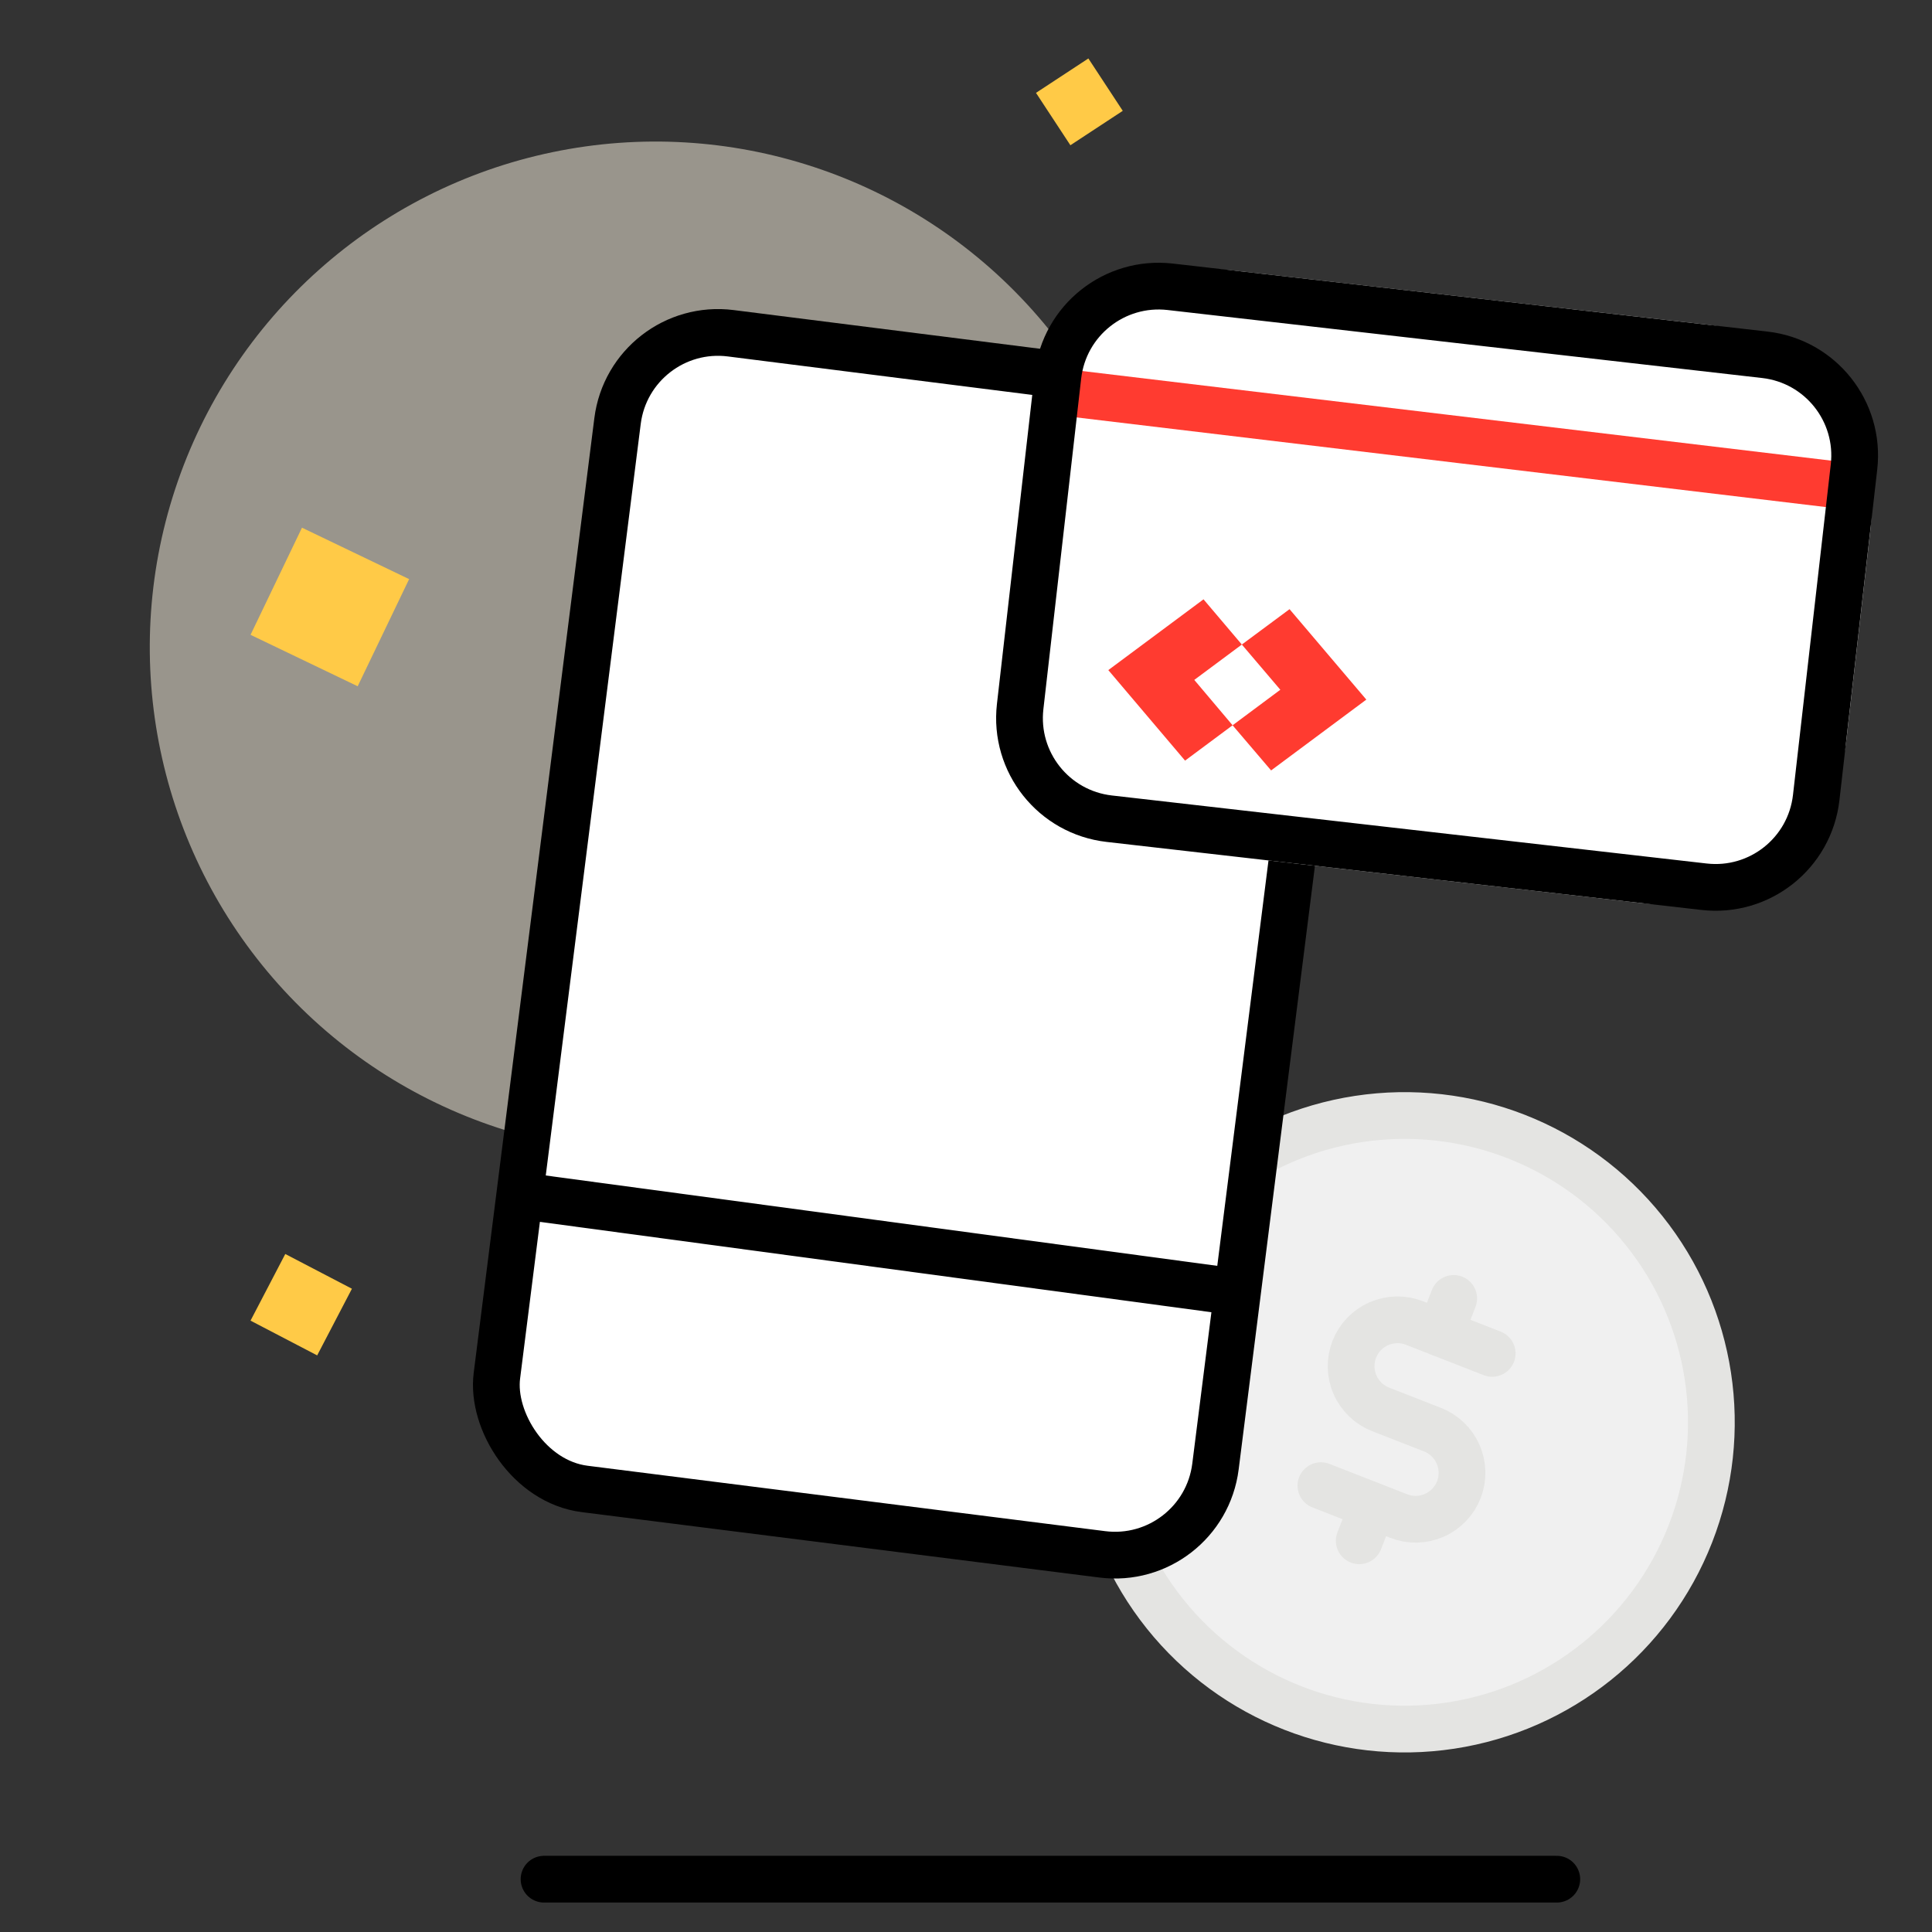 <svg width="62" height="62" viewBox="0 0 62 62" fill="none" xmlns="http://www.w3.org/2000/svg">
<rect x="0" y="0" width="62" height="62" fill="#333333" stroke="none"/>
<circle cx="45.075" cy="45.643" r="9.845" transform="rotate(21.348 45.075 45.643)" fill="#F0F0F0" stroke="#E4E4E2" stroke-width="1.5"/>
<path d="M46.651 41.668L46.218 42.777" stroke="#E4E4E2" stroke-width="1.5" stroke-linecap="round" stroke-linejoin="round"/>
<path d="M44.053 48.336L43.619 49.445" stroke="#E4E4E2" stroke-width="1.5" stroke-linecap="round" stroke-linejoin="round"/>
<path d="M42.39 47.676L44.887 48.652C45.255 48.796 45.664 48.788 46.026 48.629C46.388 48.471 46.672 48.175 46.816 47.808C46.959 47.44 46.951 47.03 46.792 46.669C46.634 46.307 46.338 46.023 45.97 45.879L44.306 45.229C43.938 45.085 43.642 44.801 43.484 44.439C43.325 44.078 43.317 43.668 43.461 43.3C43.604 42.933 43.888 42.637 44.25 42.479C44.612 42.321 45.022 42.312 45.389 42.456L47.886 43.432" stroke="#E4E4E2" stroke-width="1.5" stroke-linecap="round" stroke-linejoin="round"/>
<circle opacity="0.5" cx="21.036" cy="20.772" r="16.229" transform="rotate(18.225 21.036 20.772)" fill="#FFF8E6"/>
<rect x="9.155" y="40.242" width="2.412" height="2.412" transform="rotate(27.541 9.155 40.242)" fill="#FFCA47"/>
<rect x="9.691" y="16.934" width="3.814" height="3.814" transform="rotate(25.644 9.691 16.934)" fill="#FFCA47"/>
<rect x="33.246" y="2.98" width="2.011" height="2.011" transform="rotate(-33.295 33.246 2.98)" fill="#FFCA47"/>
<line x1="17.459" y1="60.305" x2="49.959" y2="60.305" stroke="black" stroke-width="1.5" stroke-linecap="round"/>
<rect x="20.225" y="10.287" width="23.243" height="37.382" rx="3.25" transform="rotate(7.202 20.225 10.287)" fill="white" stroke="black" stroke-width="1.5"/>
<path d="M32.981 13.965C33.358 10.673 36.332 8.309 39.624 8.686L54.738 10.414C58.03 10.79 60.394 13.764 60.017 17.056L59.258 23.694C58.882 26.987 55.908 29.35 52.616 28.974L37.502 27.246C34.21 26.869 31.846 23.895 32.222 20.603L32.981 13.965Z" fill="white"/>
<path d="M33.803 12.551L59.419 15.616" stroke="#FF3B30" stroke-width="1.5"/>
<path d="M33.951 12.063C34.155 10.28 35.766 9 37.55 9.203L56.637 11.386C58.421 11.59 59.701 13.201 59.497 14.984L58.284 25.596C58.08 27.38 56.469 28.66 54.685 28.456L35.598 26.273C33.814 26.07 32.534 24.459 32.738 22.675L33.951 12.063Z" stroke="black" stroke-width="1.5"/>
<path fill-rule="evenodd" clip-rule="evenodd" d="M39.852 20.684L38.326 21.819L39.555 23.275L38.03 24.409L35.567 21.504L38.622 19.233L39.852 20.684ZM43.847 22.451L41.383 19.549L39.852 20.684L41.087 22.135L39.555 23.275L40.791 24.724L43.847 22.451Z" fill="#FF3B30"/>
<path d="M16.937 38.402L39.268 41.407" stroke="black" stroke-width="1.5"/>
</svg>
